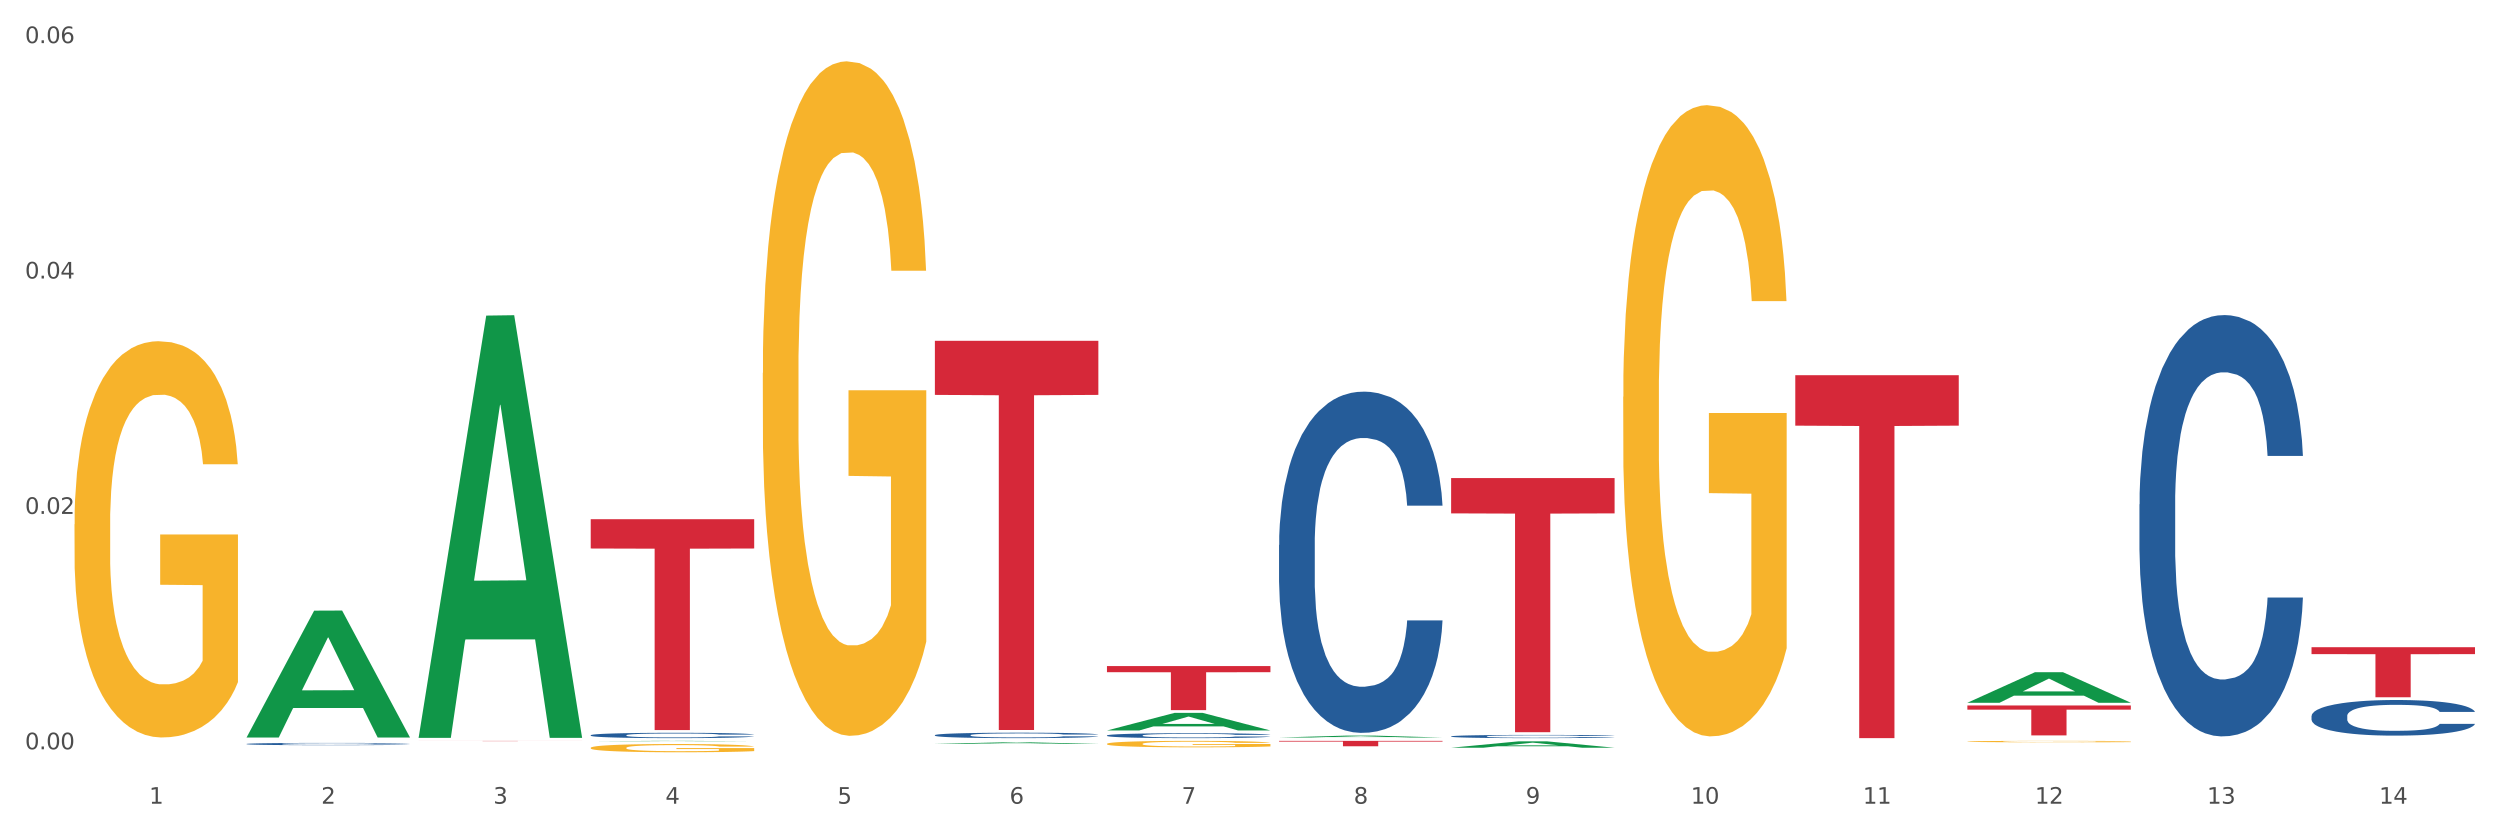 <?xml version="1.0" encoding="utf-8" standalone="no"?>
<!DOCTYPE svg PUBLIC "-//W3C//DTD SVG 1.1//EN"
  "http://www.w3.org/Graphics/SVG/1.1/DTD/svg11.dtd">
<svg xmlns:xlink="http://www.w3.org/1999/xlink" width="1080pt" height="360pt" viewBox="0 0 1080 360" xmlns="http://www.w3.org/2000/svg" version="1.1">
 <rect x="0" y="0" width="1080" height="360" fill="#333333" stroke="none"/>
 <defs>
  <style type="text/css">*{stroke-linejoin: round; stroke-linecap: butt}</style>
 </defs>
 <g id="figure_1">
  <g id="patch_1">
   <path d="M 0 360 
L 1080 360 
L 1080 0 
L 0 0 
z
" style="fill: #ffffff; stroke: #ffffff; stroke-linejoin: miter"/>
  </g>
  <g id="axes_1">
   <g id="matplotlib.axis_1">
    <g id="xtick_1">
     <g id="text_1">
      <!-- 1 -->
      <g style="fill: #4d4d4d" transform="translate(64.432 347.204) scale(0.096 -0.096)">
       <defs>
        <path id="DejaVuSans-31" d="M 794 531 
L 1825 531 
L 1825 4091 
L 703 3866 
L 703 4441 
L 1819 4666 
L 2450 4666 
L 2450 531 
L 3481 531 
L 3481 0 
L 794 0 
L 794 531 
z
" transform="scale(0.016)"/>
       </defs>
       <use xlink:href="#DejaVuSans-31"/>
      </g>
     </g>
    </g>
    <g id="xtick_2">
     <g id="text_2">
      <!-- 2 -->
      <g style="fill: #4d4d4d" transform="translate(138.771 347.204) scale(0.096 -0.096)">
       <defs>
        <path id="DejaVuSans-32" d="M 1228 531 
L 3431 531 
L 3431 0 
L 469 0 
L 469 531 
Q 828 903 1448 1529 
Q 2069 2156 2228 2338 
Q 2531 2678 2651 2914 
Q 2772 3150 2772 3378 
Q 2772 3750 2511 3984 
Q 2250 4219 1831 4219 
Q 1534 4219 1204 4116 
Q 875 4013 500 3803 
L 500 4441 
Q 881 4594 1212 4672 
Q 1544 4750 1819 4750 
Q 2544 4750 2975 4387 
Q 3406 4025 3406 3419 
Q 3406 3131 3298 2873 
Q 3191 2616 2906 2266 
Q 2828 2175 2409 1742 
Q 1991 1309 1228 531 
z
" transform="scale(0.016)"/>
       </defs>
       <use xlink:href="#DejaVuSans-32"/>
      </g>
     </g>
    </g>
    <g id="xtick_3">
     <g id="text_3">
      <!-- 3 -->
      <g style="fill: #4d4d4d" transform="translate(213.109 347.204) scale(0.096 -0.096)">
       <defs>
        <path id="DejaVuSans-33" d="M 2597 2516 
Q 3050 2419 3304 2112 
Q 3559 1806 3559 1356 
Q 3559 666 3084 287 
Q 2609 -91 1734 -91 
Q 1441 -91 1130 -33 
Q 819 25 488 141 
L 488 750 
Q 750 597 1062 519 
Q 1375 441 1716 441 
Q 2309 441 2620 675 
Q 2931 909 2931 1356 
Q 2931 1769 2642 2001 
Q 2353 2234 1838 2234 
L 1294 2234 
L 1294 2753 
L 1863 2753 
Q 2328 2753 2575 2939 
Q 2822 3125 2822 3475 
Q 2822 3834 2567 4026 
Q 2313 4219 1838 4219 
Q 1578 4219 1281 4162 
Q 984 4106 628 3988 
L 628 4550 
Q 988 4650 1302 4700 
Q 1616 4750 1894 4750 
Q 2613 4750 3031 4423 
Q 3450 4097 3450 3541 
Q 3450 3153 3228 2886 
Q 3006 2619 2597 2516 
z
" transform="scale(0.016)"/>
       </defs>
       <use xlink:href="#DejaVuSans-33"/>
      </g>
     </g>
    </g>
    <g id="xtick_4">
     <g id="text_4">
      <!-- 4 -->
      <g style="fill: #4d4d4d" transform="translate(287.448 347.204) scale(0.096 -0.096)">
       <defs>
        <path id="DejaVuSans-34" d="M 2419 4116 
L 825 1625 
L 2419 1625 
L 2419 4116 
z
M 2253 4666 
L 3047 4666 
L 3047 1625 
L 3713 1625 
L 3713 1100 
L 3047 1100 
L 3047 0 
L 2419 0 
L 2419 1100 
L 313 1100 
L 313 1709 
L 2253 4666 
z
" transform="scale(0.016)"/>
       </defs>
       <use xlink:href="#DejaVuSans-34"/>
      </g>
     </g>
    </g>
    <g id="xtick_5">
     <g id="text_5">
      <!-- 5 -->
      <g style="fill: #4d4d4d" transform="translate(361.787 347.204) scale(0.096 -0.096)">
       <defs>
        <path id="DejaVuSans-35" d="M 691 4666 
L 3169 4666 
L 3169 4134 
L 1269 4134 
L 1269 2991 
Q 1406 3038 1543 3061 
Q 1681 3084 1819 3084 
Q 2600 3084 3056 2656 
Q 3513 2228 3513 1497 
Q 3513 744 3044 326 
Q 2575 -91 1722 -91 
Q 1428 -91 1123 -41 
Q 819 9 494 109 
L 494 744 
Q 775 591 1075 516 
Q 1375 441 1709 441 
Q 2250 441 2565 725 
Q 2881 1009 2881 1497 
Q 2881 1984 2565 2268 
Q 2250 2553 1709 2553 
Q 1456 2553 1204 2497 
Q 953 2441 691 2322 
L 691 4666 
z
" transform="scale(0.016)"/>
       </defs>
       <use xlink:href="#DejaVuSans-35"/>
      </g>
     </g>
    </g>
    <g id="xtick_6">
     <g id="text_6">
      <!-- 6 -->
      <g style="fill: #4d4d4d" transform="translate(436.125 347.204) scale(0.096 -0.096)">
       <defs>
        <path id="DejaVuSans-36" d="M 2113 2584 
Q 1688 2584 1439 2293 
Q 1191 2003 1191 1497 
Q 1191 994 1439 701 
Q 1688 409 2113 409 
Q 2538 409 2786 701 
Q 3034 994 3034 1497 
Q 3034 2003 2786 2293 
Q 2538 2584 2113 2584 
z
M 3366 4563 
L 3366 3988 
Q 3128 4100 2886 4159 
Q 2644 4219 2406 4219 
Q 1781 4219 1451 3797 
Q 1122 3375 1075 2522 
Q 1259 2794 1537 2939 
Q 1816 3084 2150 3084 
Q 2853 3084 3261 2657 
Q 3669 2231 3669 1497 
Q 3669 778 3244 343 
Q 2819 -91 2113 -91 
Q 1303 -91 875 529 
Q 447 1150 447 2328 
Q 447 3434 972 4092 
Q 1497 4750 2381 4750 
Q 2619 4750 2861 4703 
Q 3103 4656 3366 4563 
z
" transform="scale(0.016)"/>
       </defs>
       <use xlink:href="#DejaVuSans-36"/>
      </g>
     </g>
    </g>
    <g id="xtick_7">
     <g id="text_7">
      <!-- 7 -->
      <g style="fill: #4d4d4d" transform="translate(510.464 347.204) scale(0.096 -0.096)">
       <defs>
        <path id="DejaVuSans-37" d="M 525 4666 
L 3525 4666 
L 3525 4397 
L 1831 0 
L 1172 0 
L 2766 4134 
L 525 4134 
L 525 4666 
z
" transform="scale(0.016)"/>
       </defs>
       <use xlink:href="#DejaVuSans-37"/>
      </g>
     </g>
    </g>
    <g id="xtick_8">
     <g id="text_8">
      <!-- 8 -->
      <g style="fill: #4d4d4d" transform="translate(584.803 347.204) scale(0.096 -0.096)">
       <defs>
        <path id="DejaVuSans-38" d="M 2034 2216 
Q 1584 2216 1326 1975 
Q 1069 1734 1069 1313 
Q 1069 891 1326 650 
Q 1584 409 2034 409 
Q 2484 409 2743 651 
Q 3003 894 3003 1313 
Q 3003 1734 2745 1975 
Q 2488 2216 2034 2216 
z
M 1403 2484 
Q 997 2584 770 2862 
Q 544 3141 544 3541 
Q 544 4100 942 4425 
Q 1341 4750 2034 4750 
Q 2731 4750 3128 4425 
Q 3525 4100 3525 3541 
Q 3525 3141 3298 2862 
Q 3072 2584 2669 2484 
Q 3125 2378 3379 2068 
Q 3634 1759 3634 1313 
Q 3634 634 3220 271 
Q 2806 -91 2034 -91 
Q 1263 -91 848 271 
Q 434 634 434 1313 
Q 434 1759 690 2068 
Q 947 2378 1403 2484 
z
M 1172 3481 
Q 1172 3119 1398 2916 
Q 1625 2713 2034 2713 
Q 2441 2713 2670 2916 
Q 2900 3119 2900 3481 
Q 2900 3844 2670 4047 
Q 2441 4250 2034 4250 
Q 1625 4250 1398 4047 
Q 1172 3844 1172 3481 
z
" transform="scale(0.016)"/>
       </defs>
       <use xlink:href="#DejaVuSans-38"/>
      </g>
     </g>
    </g>
    <g id="xtick_9">
     <g id="text_9">
      <!-- 9 -->
      <g style="fill: #4d4d4d" transform="translate(659.142 347.204) scale(0.096 -0.096)">
       <defs>
        <path id="DejaVuSans-39" d="M 703 97 
L 703 672 
Q 941 559 1184 500 
Q 1428 441 1663 441 
Q 2288 441 2617 861 
Q 2947 1281 2994 2138 
Q 2813 1869 2534 1725 
Q 2256 1581 1919 1581 
Q 1219 1581 811 2004 
Q 403 2428 403 3163 
Q 403 3881 828 4315 
Q 1253 4750 1959 4750 
Q 2769 4750 3195 4129 
Q 3622 3509 3622 2328 
Q 3622 1225 3098 567 
Q 2575 -91 1691 -91 
Q 1453 -91 1209 -44 
Q 966 3 703 97 
z
M 1959 2075 
Q 2384 2075 2632 2365 
Q 2881 2656 2881 3163 
Q 2881 3666 2632 3958 
Q 2384 4250 1959 4250 
Q 1534 4250 1286 3958 
Q 1038 3666 1038 3163 
Q 1038 2656 1286 2365 
Q 1534 2075 1959 2075 
z
" transform="scale(0.016)"/>
       </defs>
       <use xlink:href="#DejaVuSans-39"/>
      </g>
     </g>
    </g>
    <g id="xtick_10">
     <g id="text_10">
      <!-- 10 -->
      <g style="fill: #4d4d4d" transform="translate(730.426 347.204) scale(0.096 -0.096)">
       <defs>
        <path id="DejaVuSans-30" d="M 2034 4250 
Q 1547 4250 1301 3770 
Q 1056 3291 1056 2328 
Q 1056 1369 1301 889 
Q 1547 409 2034 409 
Q 2525 409 2770 889 
Q 3016 1369 3016 2328 
Q 3016 3291 2770 3770 
Q 2525 4250 2034 4250 
z
M 2034 4750 
Q 2819 4750 3233 4129 
Q 3647 3509 3647 2328 
Q 3647 1150 3233 529 
Q 2819 -91 2034 -91 
Q 1250 -91 836 529 
Q 422 1150 422 2328 
Q 422 3509 836 4129 
Q 1250 4750 2034 4750 
z
" transform="scale(0.016)"/>
       </defs>
       <use xlink:href="#DejaVuSans-31"/>
       <use xlink:href="#DejaVuSans-30" transform="translate(63.623 0)"/>
      </g>
     </g>
    </g>
    <g id="xtick_11">
     <g id="text_11">
      <!-- 11 -->
      <g style="fill: #4d4d4d" transform="translate(804.765 347.204) scale(0.096 -0.096)">
       <use xlink:href="#DejaVuSans-31"/>
       <use xlink:href="#DejaVuSans-31" transform="translate(63.623 0)"/>
      </g>
     </g>
    </g>
    <g id="xtick_12">
     <g id="text_12">
      <!-- 12 -->
      <g style="fill: #4d4d4d" transform="translate(879.104 347.204) scale(0.096 -0.096)">
       <use xlink:href="#DejaVuSans-31"/>
       <use xlink:href="#DejaVuSans-32" transform="translate(63.623 0)"/>
      </g>
     </g>
    </g>
    <g id="xtick_13">
     <g id="text_13">
      <!-- 13 -->
      <g style="fill: #4d4d4d" transform="translate(953.442 347.204) scale(0.096 -0.096)">
       <use xlink:href="#DejaVuSans-31"/>
       <use xlink:href="#DejaVuSans-33" transform="translate(63.623 0)"/>
      </g>
     </g>
    </g>
    <g id="xtick_14">
     <g id="text_14">
      <!-- 14 -->
      <g style="fill: #4d4d4d" transform="translate(1027.781 347.204) scale(0.096 -0.096)">
       <use xlink:href="#DejaVuSans-31"/>
       <use xlink:href="#DejaVuSans-34" transform="translate(63.623 0)"/>
      </g>
     </g>
    </g>
    <g id="xtick_15"/>
    <g id="xtick_16"/>
    <g id="xtick_17"/>
    <g id="xtick_18"/>
    <g id="xtick_19"/>
    <g id="xtick_20"/>
    <g id="xtick_21"/>
    <g id="xtick_22"/>
    <g id="xtick_23"/>
    <g id="xtick_24"/>
    <g id="xtick_25"/>
    <g id="xtick_26"/>
    <g id="xtick_27"/>
   </g>
   <g id="matplotlib.axis_2">
    <g id="ytick_1">
     <g id="text_15">
      <!-- 0.00 -->
      <g style="fill: #4d4d4d" transform="translate(10.8 323.697) scale(0.096 -0.096)">
       <defs>
        <path id="DejaVuSans-2e" d="M 684 794 
L 1344 794 
L 1344 0 
L 684 0 
L 684 794 
z
" transform="scale(0.016)"/>
       </defs>
       <use xlink:href="#DejaVuSans-30"/>
       <use xlink:href="#DejaVuSans-2e" transform="translate(63.623 0)"/>
       <use xlink:href="#DejaVuSans-30" transform="translate(95.41 0)"/>
       <use xlink:href="#DejaVuSans-30" transform="translate(159.033 0)"/>
      </g>
     </g>
    </g>
    <g id="ytick_2">
     <g id="text_16">
      <!-- 0.02 -->
      <g style="fill: #4d4d4d" transform="translate(10.8 222.008) scale(0.096 -0.096)">
       <use xlink:href="#DejaVuSans-30"/>
       <use xlink:href="#DejaVuSans-2e" transform="translate(63.623 0)"/>
       <use xlink:href="#DejaVuSans-30" transform="translate(95.41 0)"/>
       <use xlink:href="#DejaVuSans-32" transform="translate(159.033 0)"/>
      </g>
     </g>
    </g>
    <g id="ytick_3">
     <g id="text_17">
      <!-- 0.04 -->
      <g style="fill: #4d4d4d" transform="translate(10.8 120.318) scale(0.096 -0.096)">
       <use xlink:href="#DejaVuSans-30"/>
       <use xlink:href="#DejaVuSans-2e" transform="translate(63.623 0)"/>
       <use xlink:href="#DejaVuSans-30" transform="translate(95.41 0)"/>
       <use xlink:href="#DejaVuSans-34" transform="translate(159.033 0)"/>
      </g>
     </g>
    </g>
    <g id="ytick_4">
     <g id="text_18">
      <!-- 0.06 -->
      <g style="fill: #4d4d4d" transform="translate(10.8 18.628) scale(0.096 -0.096)">
       <use xlink:href="#DejaVuSans-30"/>
       <use xlink:href="#DejaVuSans-2e" transform="translate(63.623 0)"/>
       <use xlink:href="#DejaVuSans-30" transform="translate(95.41 0)"/>
       <use xlink:href="#DejaVuSans-36" transform="translate(159.033 0)"/>
      </g>
     </g>
    </g>
    <g id="ytick_5"/>
    <g id="ytick_6"/>
    <g id="ytick_7"/>
   </g>
   <g id="PolyCollection_1">
    <path d="M 106.514 318.521 
L 106.587 318.469 
L 135.709 263.802 
L 147.795 263.751 
L 177.135 318.624 
L 163.157 318.624 
L 156.823 305.846 
L 126.754 305.846 
L 126.535 306.052 
L 120.42 318.624 
L 106.514 318.624 
L 106.514 318.521 
L 130.54 298.22 
L 153.037 298.169 
L 141.897 275.447 
L 141.752 275.344 
L 141.606 275.498 
L 130.467 298.169 
L 130.54 298.22 
L 106.514 318.521 
z
" clip-path="url(#p5616a7814b)" style="fill: #109648"/>
    <path d="M 849.901 304.77 
L 920.523 304.77 
L 920.523 306.567 
L 892.742 306.579 
L 892.742 317.699 
L 877.514 317.699 
L 877.514 306.579 
L 849.901 306.567 
L 849.901 304.782 
L 849.901 304.77 
z
" clip-path="url(#p5616a7814b)" style="fill: #d62839"/>
    <path d="M 775.562 162.094 
L 846.184 162.094 
L 846.184 183.882 
L 818.404 184.029 
L 818.404 318.876 
L 803.175 318.876 
L 803.175 184.029 
L 775.562 183.882 
L 775.562 162.242 
L 775.562 162.094 
z
" clip-path="url(#p5616a7814b)" style="fill: #d62839"/>
    <path d="M 626.885 206.519 
L 697.506 206.519 
L 697.506 221.775 
L 669.726 221.879 
L 669.726 316.305 
L 654.497 316.305 
L 654.497 221.879 
L 626.885 221.775 
L 626.885 206.622 
L 626.885 206.519 
z
" clip-path="url(#p5616a7814b)" style="fill: #d62839"/>
    <path d="M 552.546 320.05 
L 623.168 320.05 
L 623.168 320.373 
L 595.388 320.375 
L 595.388 322.373 
L 580.159 322.373 
L 580.159 320.375 
L 552.546 320.373 
L 552.546 320.052 
L 552.546 320.05 
z
" clip-path="url(#p5616a7814b)" style="fill: #d62839"/>
    <path d="M 478.207 287.751 
L 548.829 287.751 
L 548.829 290.395 
L 521.049 290.413 
L 521.049 306.78 
L 505.82 306.78 
L 505.82 290.413 
L 478.207 290.395 
L 478.207 287.769 
L 478.207 287.751 
z
" clip-path="url(#p5616a7814b)" style="fill: #d62839"/>
    <path d="M 403.869 147.23 
L 474.49 147.23 
L 474.49 170.592 
L 446.71 170.75 
L 446.71 315.347 
L 431.481 315.347 
L 431.481 170.75 
L 403.869 170.592 
L 403.869 147.388 
L 403.869 147.23 
z
" clip-path="url(#p5616a7814b)" style="fill: #d62839"/>
    <path d="M 255.191 224.289 
L 325.813 224.289 
L 325.813 236.95 
L 298.033 237.035 
L 298.033 315.391 
L 282.804 315.391 
L 282.804 237.035 
L 255.191 236.95 
L 255.191 224.375 
L 255.191 224.289 
z
" clip-path="url(#p5616a7814b)" style="fill: #d62839"/>
    <path d="M 998.578 309.315 
L 998.662 309.301 
L 998.662 308.908 
L 998.912 308.374 
L 999.83 307.389 
L 1000.999 306.644 
L 1003.003 305.773 
L 1004.088 305.407 
L 1005.507 304.999 
L 1008.429 304.339 
L 1011.768 303.776 
L 1014.105 303.467 
L 1015.858 303.27 
L 1019.781 302.919 
L 1022.035 302.764 
L 1024.373 302.638 
L 1026.376 302.553 
L 1029.715 302.455 
L 1032.387 302.413 
L 1035.475 302.399 
L 1038.063 302.413 
L 1041.486 302.469 
L 1046.494 302.638 
L 1048.414 302.736 
L 1051.002 302.905 
L 1053.673 303.13 
L 1055.844 303.355 
L 1058.348 303.678 
L 1060.936 304.1 
L 1063.44 304.634 
L 1065.193 305.126 
L 1066.612 305.646 
L 1067.864 306.279 
L 1068.783 306.968 
L 1069.2 307.544 
L 1053.924 307.544 
L 1053.506 307.024 
L 1052.671 306.462 
L 1051.837 306.082 
L 1050.918 305.773 
L 1049.499 305.421 
L 1048.247 305.196 
L 1046.16 304.929 
L 1044.24 304.761 
L 1042.654 304.662 
L 1040.734 304.578 
L 1036.644 304.493 
L 1033.722 304.493 
L 1031.886 304.522 
L 1029.632 304.592 
L 1027.712 304.69 
L 1025.458 304.859 
L 1023.705 305.042 
L 1021.952 305.281 
L 1020.95 305.449 
L 1019.448 305.759 
L 1018.446 306.012 
L 1017.11 306.448 
L 1016.359 306.757 
L 1015.023 307.558 
L 1014.439 308.149 
L 1014.188 308.556 
L 1014.022 309.006 
L 1014.022 311.199 
L 1014.522 312.183 
L 1014.94 312.605 
L 1015.608 313.083 
L 1016.86 313.702 
L 1018.696 314.306 
L 1020.616 314.742 
L 1022.202 315.009 
L 1023.705 315.206 
L 1025.207 315.361 
L 1027.044 315.501 
L 1028.547 315.586 
L 1030.8 315.67 
L 1033.472 315.712 
L 1035.559 315.712 
L 1039.816 315.642 
L 1041.736 315.572 
L 1043.572 315.473 
L 1045.576 315.318 
L 1047.162 315.15 
L 1048.08 315.023 
L 1049.583 314.756 
L 1050.752 314.475 
L 1051.753 314.152 
L 1052.421 313.87 
L 1053.172 313.449 
L 1053.757 312.971 
L 1053.924 312.718 
L 1069.2 312.718 
L 1068.866 313.224 
L 1068.282 313.716 
L 1067.113 314.377 
L 1066.195 314.756 
L 1064.776 315.22 
L 1063.273 315.614 
L 1061.186 316.05 
L 1059.266 316.373 
L 1057.263 316.654 
L 1055.092 316.907 
L 1051.169 317.259 
L 1049.75 317.357 
L 1046.745 317.526 
L 1044.407 317.624 
L 1040.985 317.722 
L 1037.479 317.779 
L 1033.806 317.793 
L 1030.55 317.765 
L 1026.96 317.68 
L 1024.707 317.596 
L 1022.202 317.469 
L 1019.281 317.273 
L 1016.526 317.034 
L 1013.938 316.752 
L 1011.517 316.429 
L 1009.263 316.064 
L 1006.342 315.459 
L 1004.171 314.869 
L 1002.585 314.32 
L 1001.5 313.856 
L 1000.415 313.266 
L 999.83 312.858 
L 998.912 311.874 
L 998.578 310.96 
L 998.578 309.315 
z
" clip-path="url(#p5616a7814b)" style="fill: #255c99"/>
    <path d="M 924.24 217.894 
L 924.323 217.728 
L 924.323 213.073 
L 924.573 206.757 
L 925.492 195.121 
L 926.66 186.311 
L 928.664 176.004 
L 929.749 171.683 
L 931.168 166.862 
L 934.09 159.049 
L 937.429 152.4 
L 939.766 148.743 
L 941.519 146.416 
L 945.443 142.26 
L 947.697 140.432 
L 950.034 138.936 
L 952.037 137.938 
L 955.377 136.775 
L 958.048 136.276 
L 961.136 136.11 
L 963.724 136.276 
L 967.147 136.941 
L 972.155 138.936 
L 974.075 140.099 
L 976.663 142.094 
L 979.335 144.754 
L 981.505 147.413 
L 984.009 151.236 
L 986.597 156.223 
L 989.101 162.54 
L 990.854 168.358 
L 992.273 174.508 
L 993.526 181.989 
L 994.444 190.134 
L 994.861 196.949 
L 979.585 196.949 
L 979.168 190.799 
L 978.333 184.15 
L 977.498 179.662 
L 976.58 176.004 
L 975.161 171.849 
L 973.908 169.189 
L 971.822 166.031 
L 969.902 164.036 
L 968.316 162.872 
L 966.396 161.875 
L 962.305 160.878 
L 959.383 160.878 
L 957.547 161.21 
L 955.293 162.041 
L 953.373 163.205 
L 951.119 165.2 
L 949.366 167.361 
L 947.613 170.187 
L 946.611 172.181 
L 945.109 175.838 
L 944.107 178.83 
L 942.771 183.983 
L 942.02 187.64 
L 940.685 197.115 
L 940.1 204.097 
L 939.85 208.918 
L 939.683 214.237 
L 939.683 240.169 
L 940.184 251.805 
L 940.601 256.791 
L 941.269 262.443 
L 942.521 269.757 
L 944.358 276.905 
L 946.278 282.058 
L 947.864 285.217 
L 949.366 287.544 
L 950.869 289.372 
L 952.705 291.035 
L 954.208 292.032 
L 956.462 293.029 
L 959.133 293.528 
L 961.22 293.528 
L 965.477 292.697 
L 967.397 291.866 
L 969.234 290.702 
L 971.237 288.874 
L 972.823 286.879 
L 973.742 285.383 
L 975.244 282.224 
L 976.413 278.9 
L 977.415 275.077 
L 978.082 271.752 
L 978.834 266.765 
L 979.418 261.113 
L 979.585 258.121 
L 994.861 258.121 
L 994.527 264.106 
L 993.943 269.924 
L 992.774 277.736 
L 991.856 282.224 
L 990.437 287.71 
L 988.934 292.364 
L 986.847 297.517 
L 984.927 301.341 
L 982.924 304.665 
L 980.754 307.657 
L 976.83 311.813 
L 975.411 312.977 
L 972.406 314.971 
L 970.069 316.135 
L 966.646 317.299 
L 963.14 317.963 
L 959.467 318.13 
L 956.211 317.797 
L 952.622 316.8 
L 950.368 315.803 
L 947.864 314.306 
L 944.942 311.979 
L 942.187 309.153 
L 939.599 305.829 
L 937.178 302.006 
L 934.925 297.684 
L 932.003 290.536 
L 929.832 283.554 
L 928.246 277.071 
L 927.161 271.586 
L 926.076 264.604 
L 925.492 259.784 
L 924.573 248.148 
L 924.24 237.343 
L 924.24 217.894 
z
" clip-path="url(#p5616a7814b)" style="fill: #255c99"/>
    <path d="M 849.901 318.875 
L 849.984 318.875 
L 849.984 318.875 
L 850.235 318.874 
L 851.153 318.874 
L 852.322 318.874 
L 854.325 318.874 
L 855.41 318.874 
L 856.829 318.874 
L 859.751 318.874 
L 863.09 318.874 
L 865.428 318.874 
L 867.181 318.874 
L 871.104 318.874 
L 873.358 318.874 
L 875.695 318.874 
L 877.699 318.874 
L 881.038 318.874 
L 883.709 318.874 
L 886.798 318.874 
L 889.386 318.874 
L 892.808 318.874 
L 897.817 318.874 
L 899.737 318.874 
L 902.325 318.874 
L 904.996 318.874 
L 907.166 318.874 
L 909.671 318.874 
L 912.258 318.874 
L 914.763 318.874 
L 916.516 318.874 
L 917.935 318.874 
L 919.187 318.874 
L 920.105 318.874 
L 920.523 318.874 
L 905.246 318.874 
L 904.829 318.874 
L 903.994 318.874 
L 903.159 318.874 
L 902.241 318.874 
L 900.822 318.874 
L 899.57 318.874 
L 897.483 318.874 
L 895.563 318.874 
L 893.977 318.874 
L 892.057 318.874 
L 887.966 318.874 
L 885.045 318.874 
L 883.208 318.874 
L 880.954 318.874 
L 879.034 318.874 
L 876.78 318.874 
L 875.027 318.874 
L 873.274 318.874 
L 872.273 318.874 
L 870.77 318.874 
L 869.768 318.874 
L 868.433 318.874 
L 867.681 318.874 
L 866.346 318.874 
L 865.761 318.874 
L 865.511 318.874 
L 865.344 318.875 
L 865.344 318.875 
L 865.845 318.875 
L 866.262 318.875 
L 866.93 318.875 
L 868.182 318.875 
L 870.019 318.875 
L 871.939 318.875 
L 873.525 318.875 
L 875.027 318.876 
L 876.53 318.876 
L 878.367 318.876 
L 879.869 318.876 
L 882.123 318.876 
L 884.794 318.876 
L 886.881 318.876 
L 891.139 318.876 
L 893.059 318.876 
L 894.895 318.876 
L 896.899 318.876 
L 898.485 318.876 
L 899.403 318.875 
L 900.905 318.875 
L 902.074 318.875 
L 903.076 318.875 
L 903.744 318.875 
L 904.495 318.875 
L 905.079 318.875 
L 905.246 318.875 
L 920.523 318.875 
L 920.189 318.875 
L 919.604 318.875 
L 918.436 318.875 
L 917.517 318.875 
L 916.098 318.876 
L 914.596 318.876 
L 912.509 318.876 
L 910.589 318.876 
L 908.585 318.876 
L 906.415 318.876 
L 902.491 318.876 
L 901.072 318.876 
L 898.067 318.876 
L 895.73 318.876 
L 892.307 318.876 
L 888.801 318.876 
L 885.128 318.876 
L 881.873 318.876 
L 878.283 318.876 
L 876.029 318.876 
L 873.525 318.876 
L 870.603 318.876 
L 867.848 318.876 
L 865.261 318.876 
L 862.84 318.876 
L 860.586 318.876 
L 857.664 318.876 
L 855.494 318.875 
L 853.908 318.875 
L 852.823 318.875 
L 851.737 318.875 
L 851.153 318.875 
L 850.235 318.875 
L 849.901 318.875 
L 849.901 318.875 
z
" clip-path="url(#p5616a7814b)" style="fill: #255c99"/>
    <path d="M 626.885 318.107 
L 626.968 318.105 
L 626.968 318.07 
L 627.219 318.021 
L 628.137 317.932 
L 629.306 317.864 
L 631.309 317.785 
L 632.394 317.752 
L 633.813 317.715 
L 636.735 317.655 
L 640.074 317.604 
L 642.411 317.576 
L 644.164 317.558 
L 648.088 317.526 
L 650.342 317.512 
L 652.679 317.501 
L 654.683 317.493 
L 658.022 317.484 
L 660.693 317.48 
L 663.782 317.479 
L 666.369 317.48 
L 669.792 317.486 
L 674.801 317.501 
L 676.721 317.51 
L 679.308 317.525 
L 681.98 317.546 
L 684.15 317.566 
L 686.654 317.595 
L 689.242 317.634 
L 691.747 317.682 
L 693.5 317.727 
L 694.919 317.774 
L 696.171 317.831 
L 697.089 317.894 
L 697.506 317.946 
L 682.23 317.946 
L 681.813 317.899 
L 680.978 317.848 
L 680.143 317.813 
L 679.225 317.785 
L 677.806 317.753 
L 676.554 317.733 
L 674.467 317.709 
L 672.547 317.693 
L 670.961 317.685 
L 669.041 317.677 
L 664.95 317.669 
L 662.029 317.669 
L 660.192 317.672 
L 657.938 317.678 
L 656.018 317.687 
L 653.764 317.702 
L 652.011 317.719 
L 650.258 317.741 
L 649.257 317.756 
L 647.754 317.784 
L 646.752 317.807 
L 645.417 317.847 
L 644.665 317.875 
L 643.33 317.947 
L 642.745 318.001 
L 642.495 318.038 
L 642.328 318.079 
L 642.328 318.278 
L 642.829 318.367 
L 643.246 318.405 
L 643.914 318.449 
L 645.166 318.505 
L 647.003 318.56 
L 648.923 318.599 
L 650.509 318.623 
L 652.011 318.641 
L 653.514 318.655 
L 655.35 318.668 
L 656.853 318.676 
L 659.107 318.683 
L 661.778 318.687 
L 663.865 318.687 
L 668.122 318.681 
L 670.042 318.674 
L 671.879 318.665 
L 673.882 318.651 
L 675.468 318.636 
L 676.387 318.625 
L 677.889 318.6 
L 679.058 318.575 
L 680.06 318.546 
L 680.728 318.52 
L 681.479 318.482 
L 682.063 318.438 
L 682.23 318.415 
L 697.506 318.415 
L 697.173 318.461 
L 696.588 318.506 
L 695.42 318.566 
L 694.501 318.6 
L 693.082 318.642 
L 691.58 318.678 
L 689.493 318.718 
L 687.573 318.747 
L 685.569 318.773 
L 683.399 318.796 
L 679.475 318.827 
L 678.056 318.836 
L 675.051 318.852 
L 672.714 318.861 
L 669.291 318.87 
L 665.785 318.875 
L 662.112 318.876 
L 658.856 318.873 
L 655.267 318.866 
L 653.013 318.858 
L 650.509 318.847 
L 647.587 318.829 
L 644.832 318.807 
L 642.244 318.782 
L 639.824 318.752 
L 637.57 318.719 
L 634.648 318.664 
L 632.478 318.611 
L 630.892 318.561 
L 629.806 318.519 
L 628.721 318.465 
L 628.137 318.428 
L 627.219 318.339 
L 626.885 318.256 
L 626.885 318.107 
z
" clip-path="url(#p5616a7814b)" style="fill: #255c99"/>
    <path d="M 552.546 235.423 
L 552.629 235.288 
L 552.629 231.519 
L 552.88 226.403 
L 553.798 216.979 
L 554.967 209.843 
L 556.97 201.496 
L 558.055 197.996 
L 559.475 194.092 
L 562.396 187.764 
L 565.735 182.379 
L 568.073 179.417 
L 569.826 177.532 
L 573.749 174.167 
L 576.003 172.686 
L 578.34 171.474 
L 580.344 170.666 
L 583.683 169.724 
L 586.354 169.32 
L 589.443 169.185 
L 592.031 169.32 
L 595.453 169.859 
L 600.462 171.474 
L 602.382 172.417 
L 604.97 174.032 
L 607.641 176.186 
L 609.811 178.34 
L 612.316 181.437 
L 614.903 185.476 
L 617.408 190.591 
L 619.161 195.303 
L 620.58 200.285 
L 621.832 206.343 
L 622.75 212.94 
L 623.168 218.46 
L 607.891 218.46 
L 607.474 213.478 
L 606.639 208.093 
L 605.804 204.458 
L 604.886 201.496 
L 603.467 198.131 
L 602.215 195.977 
L 600.128 193.419 
L 598.208 191.803 
L 596.622 190.861 
L 594.702 190.053 
L 590.612 189.245 
L 587.69 189.245 
L 585.853 189.514 
L 583.6 190.188 
L 581.68 191.13 
L 579.426 192.745 
L 577.673 194.496 
L 575.92 196.784 
L 574.918 198.4 
L 573.415 201.362 
L 572.414 203.785 
L 571.078 207.959 
L 570.327 210.92 
L 568.991 218.594 
L 568.407 224.249 
L 568.156 228.153 
L 567.989 232.461 
L 567.989 253.463 
L 568.49 262.887 
L 568.908 266.926 
L 569.575 271.503 
L 570.827 277.427 
L 572.664 283.216 
L 574.584 287.39 
L 576.17 289.948 
L 577.673 291.832 
L 579.175 293.313 
L 581.012 294.66 
L 582.514 295.467 
L 584.768 296.275 
L 587.439 296.679 
L 589.526 296.679 
L 593.784 296.006 
L 595.704 295.333 
L 597.54 294.39 
L 599.544 292.909 
L 601.13 291.294 
L 602.048 290.082 
L 603.551 287.524 
L 604.719 284.832 
L 605.721 281.735 
L 606.389 279.043 
L 607.14 275.004 
L 607.724 270.426 
L 607.891 268.003 
L 623.168 268.003 
L 622.834 272.85 
L 622.249 277.562 
L 621.081 283.889 
L 620.163 287.524 
L 618.743 291.967 
L 617.241 295.737 
L 615.154 299.91 
L 613.234 303.007 
L 611.23 305.699 
L 609.06 308.123 
L 605.137 311.488 
L 603.718 312.431 
L 600.712 314.046 
L 598.375 314.989 
L 594.952 315.931 
L 591.446 316.47 
L 587.773 316.604 
L 584.518 316.335 
L 580.928 315.527 
L 578.674 314.719 
L 576.17 313.508 
L 573.248 311.623 
L 570.494 309.334 
L 567.906 306.642 
L 565.485 303.545 
L 563.231 300.045 
L 560.309 294.256 
L 558.139 288.601 
L 556.553 283.351 
L 555.468 278.908 
L 554.382 273.254 
L 553.798 269.349 
L 552.88 259.925 
L 552.546 251.174 
L 552.546 235.423 
z
" clip-path="url(#p5616a7814b)" style="fill: #255c99"/>
    <path d="M 478.207 317.702 
L 478.291 317.7 
L 478.291 317.646 
L 478.541 317.572 
L 479.459 317.436 
L 480.628 317.332 
L 482.632 317.212 
L 483.717 317.161 
L 485.136 317.105 
L 488.058 317.013 
L 491.397 316.935 
L 493.734 316.893 
L 495.487 316.865 
L 499.41 316.817 
L 501.664 316.795 
L 504.002 316.778 
L 506.005 316.766 
L 509.344 316.752 
L 512.016 316.747 
L 515.104 316.745 
L 517.692 316.747 
L 521.115 316.754 
L 526.123 316.778 
L 528.043 316.791 
L 530.631 316.815 
L 533.302 316.846 
L 535.473 316.877 
L 537.977 316.922 
L 540.565 316.98 
L 543.069 317.054 
L 544.822 317.122 
L 546.241 317.194 
L 547.493 317.282 
L 548.412 317.377 
L 548.829 317.457 
L 533.553 317.457 
L 533.135 317.385 
L 532.301 317.307 
L 531.466 317.255 
L 530.548 317.212 
L 529.128 317.163 
L 527.876 317.132 
L 525.789 317.095 
L 523.869 317.072 
L 522.283 317.058 
L 520.363 317.046 
L 516.273 317.035 
L 513.351 317.035 
L 511.515 317.039 
L 509.261 317.048 
L 507.341 317.062 
L 505.087 317.085 
L 503.334 317.111 
L 501.581 317.144 
L 500.579 317.167 
L 499.077 317.21 
L 498.075 317.245 
L 496.739 317.305 
L 495.988 317.348 
L 494.652 317.459 
L 494.068 317.541 
L 493.818 317.597 
L 493.651 317.659 
L 493.651 317.963 
L 494.151 318.099 
L 494.569 318.158 
L 495.237 318.224 
L 496.489 318.31 
L 498.325 318.393 
L 500.245 318.454 
L 501.831 318.491 
L 503.334 318.518 
L 504.837 318.539 
L 506.673 318.559 
L 508.176 318.57 
L 510.429 318.582 
L 513.101 318.588 
L 515.188 318.588 
L 519.445 318.578 
L 521.365 318.568 
L 523.202 318.555 
L 525.205 318.533 
L 526.791 318.51 
L 527.709 318.492 
L 529.212 318.455 
L 530.381 318.417 
L 531.382 318.372 
L 532.05 318.333 
L 532.801 318.274 
L 533.386 318.208 
L 533.553 318.173 
L 548.829 318.173 
L 548.495 318.243 
L 547.911 318.311 
L 546.742 318.403 
L 545.824 318.455 
L 544.405 318.52 
L 542.902 318.574 
L 540.815 318.635 
L 538.895 318.679 
L 536.892 318.718 
L 534.721 318.753 
L 530.798 318.802 
L 529.379 318.816 
L 526.374 318.839 
L 524.036 318.853 
L 520.614 318.866 
L 517.108 318.874 
L 513.435 318.876 
L 510.179 318.872 
L 506.59 318.86 
L 504.336 318.849 
L 501.831 318.831 
L 498.91 318.804 
L 496.155 318.771 
L 493.567 318.732 
L 491.146 318.687 
L 488.892 318.637 
L 485.971 318.553 
L 483.8 318.471 
L 482.214 318.395 
L 481.129 318.331 
L 480.044 318.249 
L 479.459 318.193 
L 478.541 318.056 
L 478.207 317.93 
L 478.207 317.702 
z
" clip-path="url(#p5616a7814b)" style="fill: #255c99"/>
    <path d="M 403.869 317.579 
L 403.952 317.577 
L 403.952 317.517 
L 404.202 317.435 
L 405.121 317.285 
L 406.289 317.171 
L 408.293 317.037 
L 409.378 316.981 
L 410.797 316.919 
L 413.719 316.818 
L 417.058 316.732 
L 419.395 316.685 
L 421.148 316.654 
L 425.072 316.601 
L 427.326 316.577 
L 429.663 316.558 
L 431.666 316.545 
L 435.006 316.53 
L 437.677 316.523 
L 440.766 316.521 
L 443.353 316.523 
L 446.776 316.532 
L 451.785 316.558 
L 453.704 316.573 
L 456.292 316.599 
L 458.964 316.633 
L 461.134 316.667 
L 463.638 316.717 
L 466.226 316.781 
L 468.73 316.863 
L 470.483 316.938 
L 471.903 317.018 
L 473.155 317.115 
L 474.073 317.22 
L 474.49 317.308 
L 459.214 317.308 
L 458.797 317.229 
L 457.962 317.143 
L 457.127 317.085 
L 456.209 317.037 
L 454.79 316.984 
L 453.538 316.949 
L 451.451 316.908 
L 449.531 316.882 
L 447.945 316.867 
L 446.025 316.854 
L 441.934 316.842 
L 439.012 316.842 
L 437.176 316.846 
L 434.922 316.857 
L 433.002 316.872 
L 430.748 316.897 
L 428.995 316.925 
L 427.242 316.962 
L 426.24 316.988 
L 424.738 317.035 
L 423.736 317.074 
L 422.401 317.14 
L 421.649 317.188 
L 420.314 317.31 
L 419.729 317.401 
L 419.479 317.463 
L 419.312 317.532 
L 419.312 317.867 
L 419.813 318.018 
L 420.23 318.082 
L 420.898 318.156 
L 422.15 318.25 
L 423.987 318.343 
L 425.907 318.409 
L 427.493 318.45 
L 428.995 318.48 
L 430.498 318.504 
L 432.334 318.525 
L 433.837 318.538 
L 436.091 318.551 
L 438.762 318.558 
L 440.849 318.558 
L 445.106 318.547 
L 447.026 318.536 
L 448.863 318.521 
L 450.866 318.497 
L 452.452 318.472 
L 453.371 318.452 
L 454.873 318.411 
L 456.042 318.368 
L 457.044 318.319 
L 457.711 318.276 
L 458.463 318.211 
L 459.047 318.138 
L 459.214 318.1 
L 474.49 318.1 
L 474.156 318.177 
L 473.572 318.252 
L 472.403 318.353 
L 471.485 318.411 
L 470.066 318.482 
L 468.563 318.543 
L 466.477 318.609 
L 464.557 318.659 
L 462.553 318.702 
L 460.383 318.74 
L 456.459 318.794 
L 455.04 318.809 
L 452.035 318.835 
L 449.698 318.85 
L 446.275 318.865 
L 442.769 318.874 
L 439.096 318.876 
L 435.84 318.872 
L 432.251 318.859 
L 429.997 318.846 
L 427.493 318.826 
L 424.571 318.796 
L 421.816 318.76 
L 419.228 318.717 
L 416.808 318.667 
L 414.554 318.611 
L 411.632 318.519 
L 409.462 318.429 
L 407.875 318.345 
L 406.79 318.274 
L 405.705 318.183 
L 405.121 318.121 
L 404.202 317.971 
L 403.869 317.831 
L 403.869 317.579 
z
" clip-path="url(#p5616a7814b)" style="fill: #255c99"/>
    <path d="M 255.191 317.603 
L 255.275 317.601 
L 255.275 317.542 
L 255.525 317.462 
L 256.443 317.314 
L 257.612 317.203 
L 259.615 317.072 
L 260.701 317.017 
L 262.12 316.956 
L 265.041 316.856 
L 268.381 316.772 
L 270.718 316.726 
L 272.471 316.696 
L 276.394 316.643 
L 278.648 316.62 
L 280.986 316.601 
L 282.989 316.588 
L 286.328 316.574 
L 288.999 316.567 
L 292.088 316.565 
L 294.676 316.567 
L 298.098 316.576 
L 303.107 316.601 
L 305.027 316.616 
L 307.615 316.641 
L 310.286 316.675 
L 312.457 316.709 
L 314.961 316.757 
L 317.549 316.821 
L 320.053 316.901 
L 321.806 316.975 
L 323.225 317.053 
L 324.477 317.148 
L 325.396 317.251 
L 325.813 317.338 
L 310.537 317.338 
L 310.119 317.259 
L 309.284 317.175 
L 308.45 317.118 
L 307.531 317.072 
L 306.112 317.019 
L 304.86 316.985 
L 302.773 316.945 
L 300.853 316.92 
L 299.267 316.905 
L 297.347 316.892 
L 293.257 316.88 
L 290.335 316.88 
L 288.499 316.884 
L 286.245 316.894 
L 284.325 316.909 
L 282.071 316.935 
L 280.318 316.962 
L 278.565 316.998 
L 277.563 317.023 
L 276.06 317.07 
L 275.059 317.108 
L 273.723 317.173 
L 272.972 317.219 
L 271.636 317.34 
L 271.052 317.428 
L 270.801 317.489 
L 270.634 317.557 
L 270.634 317.886 
L 271.135 318.034 
L 271.553 318.097 
L 272.22 318.169 
L 273.473 318.262 
L 275.309 318.353 
L 277.229 318.418 
L 278.815 318.458 
L 280.318 318.488 
L 281.82 318.511 
L 283.657 318.532 
L 285.159 318.545 
L 287.413 318.557 
L 290.085 318.564 
L 292.172 318.564 
L 296.429 318.553 
L 298.349 318.543 
L 300.185 318.528 
L 302.189 318.505 
L 303.775 318.479 
L 304.693 318.46 
L 306.196 318.42 
L 307.364 318.378 
L 308.366 318.329 
L 309.034 318.287 
L 309.785 318.224 
L 310.37 318.152 
L 310.537 318.114 
L 325.813 318.114 
L 325.479 318.19 
L 324.895 318.264 
L 323.726 318.363 
L 322.808 318.42 
L 321.389 318.49 
L 319.886 318.549 
L 317.799 318.614 
L 315.879 318.663 
L 313.876 318.705 
L 311.705 318.743 
L 307.782 318.796 
L 306.363 318.81 
L 303.358 318.836 
L 301.02 318.851 
L 297.598 318.865 
L 294.092 318.874 
L 290.419 318.876 
L 287.163 318.872 
L 283.573 318.859 
L 281.32 318.846 
L 278.815 318.827 
L 275.893 318.798 
L 273.139 318.762 
L 270.551 318.72 
L 268.13 318.671 
L 265.876 318.616 
L 262.955 318.526 
L 260.784 318.437 
L 259.198 318.355 
L 258.113 318.285 
L 257.028 318.196 
L 256.443 318.135 
L 255.525 317.988 
L 255.191 317.85 
L 255.191 317.603 
z
" clip-path="url(#p5616a7814b)" style="fill: #255c99"/>
    <path d="M 998.578 279.581 
L 1069.2 279.581 
L 1069.2 282.589 
L 1041.42 282.609 
L 1041.42 301.224 
L 1026.191 301.224 
L 1026.191 282.609 
L 998.578 282.589 
L 998.578 279.602 
L 998.578 279.581 
z
" clip-path="url(#p5616a7814b)" style="fill: #d62839"/>
    <path d="M 32.175 226.508 
L 32.258 226.351 
L 32.258 220.723 
L 32.425 215.876 
L 33.259 204.15 
L 34.51 194.457 
L 35.427 189.298 
L 36.344 185.076 
L 37.428 180.855 
L 38.762 176.477 
L 41.18 170.067 
L 42.681 166.784 
L 44.515 163.345 
L 47.85 158.342 
L 50.268 155.527 
L 52.77 153.182 
L 56.855 150.368 
L 59.523 149.117 
L 62.358 148.179 
L 65.777 147.554 
L 68.361 147.397 
L 74.031 147.866 
L 78.867 149.274 
L 81.202 150.368 
L 84.203 152.244 
L 85.788 153.495 
L 88.372 155.996 
L 91.04 159.28 
L 92.875 162.094 
L 95.626 167.409 
L 97.711 172.725 
L 99.628 179.292 
L 100.629 183.826 
L 101.379 188.047 
L 102.046 192.894 
L 102.713 200.554 
L 87.705 200.554 
L 87.122 195.082 
L 86.204 189.923 
L 84.87 184.92 
L 83.703 181.793 
L 81.702 177.885 
L 79.868 175.383 
L 77.95 173.507 
L 75.615 171.943 
L 73.781 171.162 
L 71.196 170.536 
L 66.11 170.693 
L 62.692 171.943 
L 60.357 173.507 
L 58.856 174.914 
L 57.522 176.477 
L 56.021 178.666 
L 54.27 181.95 
L 53.02 184.92 
L 51.769 188.672 
L 50.768 192.425 
L 49.851 196.802 
L 49.101 201.493 
L 48.517 206.339 
L 48.017 212.28 
L 47.6 222.13 
L 47.6 243.549 
L 47.767 248.396 
L 48.184 254.806 
L 48.684 259.653 
L 49.518 265.437 
L 50.268 269.346 
L 51.686 274.974 
L 53.27 279.665 
L 54.52 282.635 
L 55.771 285.137 
L 57.939 288.576 
L 60.357 291.391 
L 62.441 293.11 
L 65.276 294.674 
L 67.194 295.299 
L 68.862 295.612 
L 72.947 295.612 
L 75.865 295.143 
L 79.117 294.048 
L 81.619 292.641 
L 83.703 290.922 
L 86.038 288.107 
L 87.538 285.45 
L 87.538 252.774 
L 69.195 252.617 
L 69.195 230.885 
L 102.797 230.885 
L 102.797 294.674 
L 101.379 297.957 
L 99.795 300.928 
L 98.128 303.585 
L 95.626 306.869 
L 92.625 309.996 
L 89.956 312.184 
L 87.122 314.061 
L 83.786 315.78 
L 79.451 317.344 
L 76.783 317.969 
L 73.447 318.438 
L 69.529 318.595 
L 66.11 318.282 
L 62.775 317.5 
L 59.273 316.093 
L 55.855 314.061 
L 53.27 312.028 
L 50.685 309.527 
L 47.934 306.243 
L 45.766 303.116 
L 44.098 300.302 
L 42.264 296.706 
L 40.263 292.016 
L 38.762 287.795 
L 37.428 283.417 
L 36.01 277.789 
L 35.01 272.942 
L 34.009 266.845 
L 33.426 262.311 
L 32.759 255.275 
L 32.258 245.425 
L 32.175 226.508 
z
" clip-path="url(#p5616a7814b)" style="fill: #f7b32b"/>
    <path d="M 180.852 320.072 
L 251.474 320.072 
L 251.474 320.086 
L 223.694 320.086 
L 223.694 320.173 
L 208.465 320.173 
L 208.465 320.086 
L 180.852 320.086 
L 180.852 320.072 
L 180.852 320.072 
z
" clip-path="url(#p5616a7814b)" style="fill: #d62839"/>
    <path d="M 255.191 323.061 
L 255.275 323.058 
L 255.275 322.94 
L 255.441 322.839 
L 256.275 322.594 
L 257.526 322.392 
L 258.443 322.284 
L 259.36 322.196 
L 260.444 322.108 
L 261.778 322.017 
L 264.196 321.883 
L 265.697 321.814 
L 267.531 321.742 
L 270.866 321.638 
L 273.284 321.579 
L 275.786 321.53 
L 279.871 321.471 
L 282.539 321.445 
L 285.374 321.426 
L 288.793 321.413 
L 291.377 321.409 
L 297.047 321.419 
L 301.883 321.449 
L 304.218 321.471 
L 307.219 321.511 
L 308.804 321.537 
L 311.388 321.589 
L 314.057 321.657 
L 315.891 321.716 
L 318.642 321.827 
L 320.727 321.938 
L 322.645 322.075 
L 323.645 322.17 
L 324.395 322.258 
L 325.062 322.359 
L 325.73 322.519 
L 310.721 322.519 
L 310.138 322.405 
L 309.221 322.297 
L 307.886 322.193 
L 306.719 322.128 
L 304.718 322.046 
L 302.884 321.994 
L 300.966 321.954 
L 298.631 321.922 
L 296.797 321.906 
L 294.212 321.892 
L 289.126 321.896 
L 285.708 321.922 
L 283.373 321.954 
L 281.872 321.984 
L 280.538 322.017 
L 279.037 322.062 
L 277.286 322.131 
L 276.036 322.193 
L 274.785 322.271 
L 273.785 322.349 
L 272.867 322.441 
L 272.117 322.539 
L 271.533 322.64 
L 271.033 322.764 
L 270.616 322.97 
L 270.616 323.417 
L 270.783 323.518 
L 271.2 323.652 
L 271.7 323.753 
L 272.534 323.874 
L 273.284 323.956 
L 274.702 324.073 
L 276.286 324.171 
L 277.537 324.233 
L 278.787 324.285 
L 280.955 324.357 
L 283.373 324.416 
L 285.458 324.452 
L 288.292 324.484 
L 290.21 324.497 
L 291.878 324.504 
L 295.963 324.504 
L 298.882 324.494 
L 302.133 324.471 
L 304.635 324.442 
L 306.719 324.406 
L 309.054 324.347 
L 310.555 324.292 
L 310.555 323.61 
L 292.211 323.606 
L 292.211 323.153 
L 325.813 323.153 
L 325.813 324.484 
L 324.395 324.553 
L 322.811 324.615 
L 321.144 324.671 
L 318.642 324.739 
L 315.641 324.804 
L 312.973 324.85 
L 310.138 324.889 
L 306.803 324.925 
L 302.467 324.958 
L 299.799 324.971 
L 296.464 324.981 
L 292.545 324.984 
L 289.126 324.977 
L 285.791 324.961 
L 282.289 324.932 
L 278.871 324.889 
L 276.286 324.847 
L 273.701 324.795 
L 270.95 324.726 
L 268.782 324.661 
L 267.114 324.602 
L 265.28 324.527 
L 263.279 324.429 
L 261.778 324.341 
L 260.444 324.249 
L 259.027 324.132 
L 258.026 324.031 
L 257.025 323.903 
L 256.442 323.809 
L 255.775 323.662 
L 255.275 323.456 
L 255.191 323.061 
z
" clip-path="url(#p5616a7814b)" style="fill: #f7b32b"/>
    <path d="M 180.852 318.405 
L 180.925 318.234 
L 210.048 136.336 
L 222.133 136.165 
L 251.474 318.748 
L 237.495 318.748 
L 231.161 276.231 
L 201.092 276.231 
L 200.874 276.917 
L 194.758 318.748 
L 180.852 318.748 
L 180.852 318.405 
L 204.878 250.858 
L 227.375 250.687 
L 216.236 175.082 
L 216.09 174.739 
L 215.945 175.253 
L 204.806 250.687 
L 204.878 250.858 
L 180.852 318.405 
z
" clip-path="url(#p5616a7814b)" style="fill: #109648"/>
    <path d="M 255.191 320.235 
L 255.264 320.235 
L 284.386 320.05 
L 296.472 320.05 
L 325.813 320.235 
L 311.834 320.235 
L 305.5 320.192 
L 275.431 320.192 
L 275.213 320.193 
L 269.097 320.235 
L 255.191 320.235 
L 255.191 320.235 
L 279.217 320.166 
L 301.714 320.166 
L 290.575 320.09 
L 290.429 320.089 
L 290.284 320.09 
L 279.144 320.166 
L 279.217 320.166 
L 255.191 320.235 
z
" clip-path="url(#p5616a7814b)" style="fill: #109648"/>
    <path d="M 403.869 321.367 
L 403.941 321.366 
L 433.064 320.689 
L 445.15 320.688 
L 474.49 321.368 
L 460.512 321.368 
L 454.177 321.21 
L 424.109 321.21 
L 423.89 321.212 
L 417.774 321.368 
L 403.869 321.368 
L 403.869 321.367 
L 427.895 321.115 
L 450.392 321.115 
L 439.252 320.833 
L 439.107 320.832 
L 438.961 320.834 
L 427.822 321.115 
L 427.895 321.115 
L 403.869 321.367 
z
" clip-path="url(#p5616a7814b)" style="fill: #109648"/>
    <path d="M 478.207 315.556 
L 478.28 315.549 
L 507.402 307.962 
L 519.488 307.954 
L 548.829 315.57 
L 534.85 315.57 
L 528.516 313.797 
L 498.447 313.797 
L 498.229 313.825 
L 492.113 315.57 
L 478.207 315.57 
L 478.207 315.556 
L 502.233 312.738 
L 524.73 312.731 
L 513.591 309.578 
L 513.445 309.563 
L 513.3 309.585 
L 502.16 312.731 
L 502.233 312.738 
L 478.207 315.556 
z
" clip-path="url(#p5616a7814b)" style="fill: #109648"/>
    <path d="M 849.901 320.342 
L 849.984 320.342 
L 849.984 320.321 
L 850.151 320.303 
L 850.985 320.26 
L 852.235 320.224 
L 853.153 320.205 
L 854.07 320.189 
L 855.154 320.174 
L 856.488 320.158 
L 858.906 320.134 
L 860.407 320.122 
L 862.241 320.109 
L 865.576 320.091 
L 867.994 320.08 
L 870.495 320.072 
L 874.581 320.061 
L 877.249 320.057 
L 880.084 320.053 
L 883.502 320.051 
L 886.087 320.05 
L 891.757 320.052 
L 896.593 320.057 
L 898.927 320.061 
L 901.929 320.068 
L 903.513 320.073 
L 906.098 320.082 
L 908.766 320.094 
L 910.601 320.104 
L 913.352 320.124 
L 915.436 320.144 
L 917.354 320.168 
L 918.355 320.185 
L 919.105 320.2 
L 919.772 320.218 
L 920.439 320.247 
L 905.431 320.247 
L 904.847 320.226 
L 903.93 320.207 
L 902.596 320.189 
L 901.429 320.177 
L 899.428 320.163 
L 897.593 320.154 
L 895.676 320.147 
L 893.341 320.141 
L 891.507 320.138 
L 888.922 320.136 
L 883.836 320.136 
L 880.417 320.141 
L 878.083 320.147 
L 876.582 320.152 
L 875.248 320.158 
L 873.747 320.166 
L 871.996 320.178 
L 870.745 320.189 
L 869.495 320.203 
L 868.494 320.217 
L 867.577 320.233 
L 866.827 320.25 
L 866.243 320.268 
L 865.743 320.29 
L 865.326 320.326 
L 865.326 320.405 
L 865.493 320.423 
L 865.91 320.447 
L 866.41 320.465 
L 867.244 320.486 
L 867.994 320.501 
L 869.411 320.522 
L 870.996 320.539 
L 872.246 320.55 
L 873.497 320.559 
L 875.665 320.572 
L 878.083 320.582 
L 880.167 320.589 
L 883.002 320.594 
L 884.92 320.597 
L 886.587 320.598 
L 890.673 320.598 
L 893.591 320.596 
L 896.843 320.592 
L 899.344 320.587 
L 901.429 320.58 
L 903.763 320.57 
L 905.264 320.56 
L 905.264 320.44 
L 886.921 320.439 
L 886.921 320.359 
L 920.523 320.359 
L 920.523 320.594 
L 919.105 320.606 
L 917.521 320.617 
L 915.853 320.627 
L 913.352 320.639 
L 910.35 320.651 
L 907.682 320.659 
L 904.847 320.666 
L 901.512 320.672 
L 897.177 320.678 
L 894.508 320.68 
L 891.173 320.682 
L 887.254 320.683 
L 883.836 320.682 
L 880.501 320.679 
L 876.999 320.674 
L 873.58 320.666 
L 870.996 320.658 
L 868.411 320.649 
L 865.659 320.637 
L 863.492 320.626 
L 861.824 320.615 
L 859.99 320.602 
L 857.989 320.585 
L 856.488 320.569 
L 855.154 320.553 
L 853.736 320.532 
L 852.736 320.514 
L 851.735 320.492 
L 851.151 320.475 
L 850.484 320.449 
L 849.984 320.412 
L 849.901 320.342 
z
" clip-path="url(#p5616a7814b)" style="fill: #f7b32b"/>
    <path d="M 701.223 171.436 
L 701.307 171.187 
L 701.307 162.221 
L 701.474 154.501 
L 702.307 135.823 
L 703.558 120.382 
L 704.475 112.163 
L 705.392 105.439 
L 706.476 98.715 
L 707.81 91.742 
L 710.228 81.531 
L 711.729 76.301 
L 713.563 70.822 
L 716.899 62.853 
L 719.317 58.37 
L 721.818 54.634 
L 725.903 50.152 
L 728.572 48.159 
L 731.406 46.665 
L 734.825 45.669 
L 737.41 45.42 
L 743.08 46.167 
L 747.915 48.408 
L 750.25 50.152 
L 753.252 53.14 
L 754.836 55.133 
L 757.421 59.117 
L 760.089 64.347 
L 761.923 68.83 
L 764.675 77.297 
L 766.759 85.765 
L 768.677 96.225 
L 769.677 103.447 
L 770.428 110.171 
L 771.095 117.891 
L 771.762 130.095 
L 756.754 130.095 
L 756.17 121.378 
L 755.253 113.16 
L 753.919 105.19 
L 752.751 100.209 
L 750.75 93.983 
L 748.916 89.999 
L 746.998 87.01 
L 744.664 84.52 
L 742.829 83.274 
L 740.245 82.278 
L 735.159 82.527 
L 731.74 84.52 
L 729.405 87.01 
L 727.905 89.251 
L 726.571 91.742 
L 725.07 95.229 
L 723.319 100.458 
L 722.068 105.19 
L 720.817 111.167 
L 719.817 117.144 
L 718.9 124.118 
L 718.149 131.589 
L 717.566 139.309 
L 717.065 148.773 
L 716.648 164.463 
L 716.648 198.582 
L 716.815 206.302 
L 717.232 216.513 
L 717.732 224.233 
L 718.566 233.448 
L 719.317 239.674 
L 720.734 248.639 
L 722.318 256.111 
L 723.569 260.842 
L 724.82 264.827 
L 726.987 270.306 
L 729.405 274.789 
L 731.49 277.528 
L 734.325 280.019 
L 736.242 281.015 
L 737.91 281.513 
L 741.996 281.513 
L 744.914 280.766 
L 748.166 279.023 
L 750.667 276.781 
L 752.751 274.042 
L 755.086 269.559 
L 756.587 265.325 
L 756.587 213.275 
L 738.244 213.026 
L 738.244 178.409 
L 771.845 178.409 
L 771.845 280.019 
L 770.428 285.249 
L 768.844 289.981 
L 767.176 294.214 
L 764.675 299.444 
L 761.673 304.425 
L 759.005 307.912 
L 756.17 310.9 
L 752.835 313.64 
L 748.499 316.13 
L 745.831 317.126 
L 742.496 317.873 
L 738.577 318.123 
L 735.159 317.624 
L 731.823 316.379 
L 728.321 314.138 
L 724.903 310.9 
L 722.318 307.663 
L 719.733 303.678 
L 716.982 298.448 
L 714.814 293.467 
L 713.147 288.984 
L 711.312 283.256 
L 709.311 275.785 
L 707.81 269.061 
L 706.476 262.088 
L 705.059 253.122 
L 704.058 245.402 
L 703.058 235.689 
L 702.474 228.467 
L 701.807 217.26 
L 701.307 201.57 
L 701.223 171.436 
z
" clip-path="url(#p5616a7814b)" style="fill: #f7b32b"/>
    <path d="M 478.207 321.344 
L 478.291 321.341 
L 478.291 321.249 
L 478.457 321.17 
L 479.291 320.978 
L 480.542 320.82 
L 481.459 320.735 
L 482.376 320.666 
L 483.46 320.597 
L 484.794 320.526 
L 487.212 320.421 
L 488.713 320.367 
L 490.547 320.311 
L 493.882 320.229 
L 496.3 320.183 
L 498.802 320.145 
L 502.887 320.099 
L 505.555 320.078 
L 508.39 320.063 
L 511.809 320.053 
L 514.394 320.05 
L 520.063 320.058 
L 524.899 320.081 
L 527.234 320.099 
L 530.236 320.129 
L 531.82 320.15 
L 534.405 320.191 
L 537.073 320.244 
L 538.907 320.291 
L 541.658 320.377 
L 543.743 320.464 
L 545.661 320.572 
L 546.661 320.646 
L 547.412 320.715 
L 548.079 320.794 
L 548.746 320.919 
L 533.737 320.919 
L 533.154 320.83 
L 532.237 320.746 
L 530.903 320.664 
L 529.735 320.613 
L 527.734 320.549 
L 525.9 320.508 
L 523.982 320.477 
L 521.648 320.452 
L 519.813 320.439 
L 517.228 320.429 
L 512.142 320.431 
L 508.724 320.452 
L 506.389 320.477 
L 504.888 320.5 
L 503.554 320.526 
L 502.054 320.562 
L 500.303 320.615 
L 499.052 320.664 
L 497.801 320.725 
L 496.801 320.787 
L 495.884 320.858 
L 495.133 320.935 
L 494.549 321.014 
L 494.049 321.111 
L 493.632 321.272 
L 493.632 321.623 
L 493.799 321.702 
L 494.216 321.807 
L 494.716 321.886 
L 495.55 321.98 
L 496.3 322.044 
L 497.718 322.136 
L 499.302 322.213 
L 500.553 322.262 
L 501.803 322.303 
L 503.971 322.359 
L 506.389 322.405 
L 508.474 322.433 
L 511.309 322.459 
L 513.226 322.469 
L 514.894 322.474 
L 518.979 322.474 
L 521.898 322.466 
L 525.149 322.448 
L 527.651 322.425 
L 529.735 322.397 
L 532.07 322.351 
L 533.571 322.308 
L 533.571 321.773 
L 515.227 321.771 
L 515.227 321.415 
L 548.829 321.415 
L 548.829 322.459 
L 547.412 322.512 
L 545.827 322.561 
L 544.16 322.604 
L 541.658 322.658 
L 538.657 322.709 
L 535.989 322.745 
L 533.154 322.776 
L 529.819 322.804 
L 525.483 322.829 
L 522.815 322.839 
L 519.48 322.847 
L 515.561 322.85 
L 512.142 322.845 
L 508.807 322.832 
L 505.305 322.809 
L 501.887 322.776 
L 499.302 322.742 
L 496.717 322.701 
L 493.966 322.648 
L 491.798 322.597 
L 490.13 322.551 
L 488.296 322.492 
L 486.295 322.415 
L 484.794 322.346 
L 483.46 322.274 
L 482.043 322.182 
L 481.042 322.103 
L 480.042 322.003 
L 479.458 321.929 
L 478.791 321.814 
L 478.291 321.653 
L 478.207 321.344 
z
" clip-path="url(#p5616a7814b)" style="fill: #f7b32b"/>
    <path d="M 329.53 161.14 
L 329.613 160.874 
L 329.613 151.293 
L 329.78 143.043 
L 330.614 123.084 
L 331.864 106.585 
L 332.782 97.803 
L 333.699 90.617 
L 334.783 83.432 
L 336.117 75.981 
L 338.535 65.07 
L 340.036 59.481 
L 341.87 53.626 
L 345.205 45.11 
L 347.623 40.32 
L 350.124 36.328 
L 354.21 31.538 
L 356.878 29.409 
L 359.713 27.812 
L 363.131 26.748 
L 365.716 26.482 
L 371.386 27.28 
L 376.222 29.675 
L 378.557 31.538 
L 381.558 34.732 
L 383.142 36.861 
L 385.727 41.119 
L 388.395 46.707 
L 390.23 51.497 
L 392.981 60.545 
L 395.066 69.594 
L 396.983 80.771 
L 397.984 88.488 
L 398.734 95.674 
L 399.401 103.923 
L 400.068 116.963 
L 385.06 116.963 
L 384.476 107.649 
L 383.559 98.867 
L 382.225 90.351 
L 381.058 85.029 
L 379.057 78.376 
L 377.222 74.118 
L 375.305 70.924 
L 372.97 68.263 
L 371.136 66.932 
L 368.551 65.868 
L 363.465 66.134 
L 360.046 68.263 
L 357.712 70.924 
L 356.211 73.319 
L 354.877 75.981 
L 353.376 79.706 
L 351.625 85.295 
L 350.375 90.351 
L 349.124 96.738 
L 348.123 103.125 
L 347.206 110.576 
L 346.456 118.56 
L 345.872 126.81 
L 345.372 136.923 
L 344.955 153.688 
L 344.955 190.147 
L 345.122 198.397 
L 345.539 209.308 
L 346.039 217.558 
L 346.873 227.404 
L 347.623 234.057 
L 349.04 243.638 
L 350.625 251.621 
L 351.875 256.678 
L 353.126 260.936 
L 355.294 266.79 
L 357.712 271.58 
L 359.796 274.508 
L 362.631 277.169 
L 364.549 278.233 
L 366.216 278.766 
L 370.302 278.766 
L 373.22 277.967 
L 376.472 276.105 
L 378.973 273.709 
L 381.058 270.782 
L 383.392 265.992 
L 384.893 261.468 
L 384.893 205.848 
L 366.55 205.582 
L 366.55 168.591 
L 400.152 168.591 
L 400.152 277.169 
L 398.734 282.758 
L 397.15 287.814 
L 395.482 292.338 
L 392.981 297.927 
L 389.979 303.249 
L 387.311 306.975 
L 384.476 310.168 
L 381.141 313.096 
L 376.806 315.757 
L 374.137 316.821 
L 370.802 317.62 
L 366.884 317.886 
L 363.465 317.353 
L 360.13 316.023 
L 356.628 313.628 
L 353.209 310.168 
L 350.625 306.709 
L 348.04 302.451 
L 345.288 296.862 
L 343.121 291.54 
L 341.453 286.749 
L 339.619 280.629 
L 337.618 272.645 
L 336.117 265.46 
L 334.783 258.008 
L 333.365 248.428 
L 332.365 240.178 
L 331.364 229.799 
L 330.781 222.082 
L 330.113 210.106 
L 329.613 193.34 
L 329.53 161.14 
z
" clip-path="url(#p5616a7814b)" style="fill: #f7b32b"/>
    <path d="M 106.514 321.383 
L 106.597 321.382 
L 106.597 321.356 
L 106.848 321.322 
L 107.766 321.258 
L 108.935 321.21 
L 110.938 321.153 
L 112.023 321.13 
L 113.442 321.103 
L 116.364 321.06 
L 119.703 321.024 
L 122.04 321.004 
L 123.794 320.991 
L 127.717 320.968 
L 129.971 320.958 
L 132.308 320.95 
L 134.312 320.945 
L 137.651 320.938 
L 140.322 320.935 
L 143.411 320.935 
L 145.998 320.935 
L 149.421 320.939 
L 154.43 320.95 
L 156.35 320.956 
L 158.937 320.967 
L 161.609 320.982 
L 163.779 320.997 
L 166.283 321.017 
L 168.871 321.045 
L 171.376 321.079 
L 173.129 321.111 
L 174.548 321.145 
L 175.8 321.186 
L 176.718 321.231 
L 177.135 321.268 
L 161.859 321.268 
L 161.442 321.234 
L 160.607 321.198 
L 159.772 321.173 
L 158.854 321.153 
L 157.435 321.13 
L 156.183 321.116 
L 154.096 321.099 
L 152.176 321.088 
L 150.59 321.081 
L 148.67 321.076 
L 144.579 321.07 
L 141.658 321.07 
L 139.821 321.072 
L 137.567 321.077 
L 135.647 321.083 
L 133.393 321.094 
L 131.64 321.106 
L 129.887 321.121 
L 128.886 321.132 
L 127.383 321.152 
L 126.381 321.169 
L 125.046 321.197 
L 124.294 321.217 
L 122.959 321.269 
L 122.374 321.307 
L 122.124 321.334 
L 121.957 321.363 
L 121.957 321.505 
L 122.458 321.569 
L 122.875 321.596 
L 123.543 321.627 
L 124.795 321.667 
L 126.632 321.706 
L 128.552 321.735 
L 130.138 321.752 
L 131.64 321.765 
L 133.143 321.775 
L 134.979 321.784 
L 136.482 321.789 
L 138.736 321.795 
L 141.407 321.797 
L 143.494 321.797 
L 147.751 321.793 
L 149.671 321.788 
L 151.508 321.782 
L 153.511 321.772 
L 155.097 321.761 
L 156.016 321.753 
L 157.518 321.735 
L 158.687 321.717 
L 159.689 321.696 
L 160.357 321.678 
L 161.108 321.651 
L 161.692 321.62 
L 161.859 321.603 
L 177.135 321.603 
L 176.802 321.636 
L 176.217 321.668 
L 175.049 321.711 
L 174.13 321.735 
L 172.711 321.766 
L 171.209 321.791 
L 169.122 321.819 
L 167.202 321.84 
L 165.198 321.858 
L 163.028 321.875 
L 159.104 321.898 
L 157.685 321.904 
L 154.68 321.915 
L 152.343 321.921 
L 148.92 321.928 
L 145.414 321.931 
L 141.741 321.932 
L 138.486 321.93 
L 134.896 321.925 
L 132.642 321.92 
L 130.138 321.911 
L 127.216 321.899 
L 124.461 321.883 
L 121.874 321.865 
L 119.453 321.844 
L 117.199 321.82 
L 114.277 321.781 
L 112.107 321.743 
L 110.521 321.707 
L 109.435 321.677 
L 108.35 321.639 
L 107.766 321.612 
L 106.848 321.549 
L 106.514 321.489 
L 106.514 321.383 
z
" clip-path="url(#p5616a7814b)" style="fill: #255c99"/>
    <path d="M 849.901 303.571 
L 849.974 303.559 
L 879.096 290.394 
L 891.182 290.381 
L 920.523 303.596 
L 906.544 303.596 
L 900.21 300.519 
L 870.141 300.519 
L 869.922 300.568 
L 863.807 303.596 
L 849.901 303.596 
L 849.901 303.571 
L 873.927 298.682 
L 896.424 298.67 
L 885.284 293.198 
L 885.139 293.173 
L 884.993 293.21 
L 873.854 298.67 
L 873.927 298.682 
L 849.901 303.571 
z
" clip-path="url(#p5616a7814b)" style="fill: #109648"/>
    <path d="M 626.885 323.014 
L 626.957 323.012 
L 656.08 320.25 
L 668.166 320.247 
L 697.506 323.02 
L 683.528 323.02 
L 677.194 322.374 
L 647.125 322.374 
L 646.906 322.384 
L 640.791 323.02 
L 626.885 323.02 
L 626.885 323.014 
L 650.911 321.989 
L 673.408 321.986 
L 662.268 320.838 
L 662.123 320.833 
L 661.977 320.841 
L 650.838 321.986 
L 650.911 321.989 
L 626.885 323.014 
z
" clip-path="url(#p5616a7814b)" style="fill: #109648"/>
    <path d="M 552.546 318.611 
L 552.619 318.61 
L 581.741 317.779 
L 593.827 317.778 
L 623.168 318.613 
L 609.189 318.613 
L 602.855 318.418 
L 572.786 318.418 
L 572.568 318.422 
L 566.452 318.613 
L 552.546 318.613 
L 552.546 318.611 
L 576.572 318.303 
L 599.069 318.302 
L 587.93 317.956 
L 587.784 317.955 
L 587.638 317.957 
L 576.499 318.302 
L 576.572 318.303 
L 552.546 318.611 
z
" clip-path="url(#p5616a7814b)" style="fill: #109648"/>
   </g>
  </g>
 </g>
 <defs>
  <clipPath id="p5616a7814b">
   <rect x="32.175" y="11.557" width="1037.025" height="328.352"/>
  </clipPath>
 </defs>
</svg>
